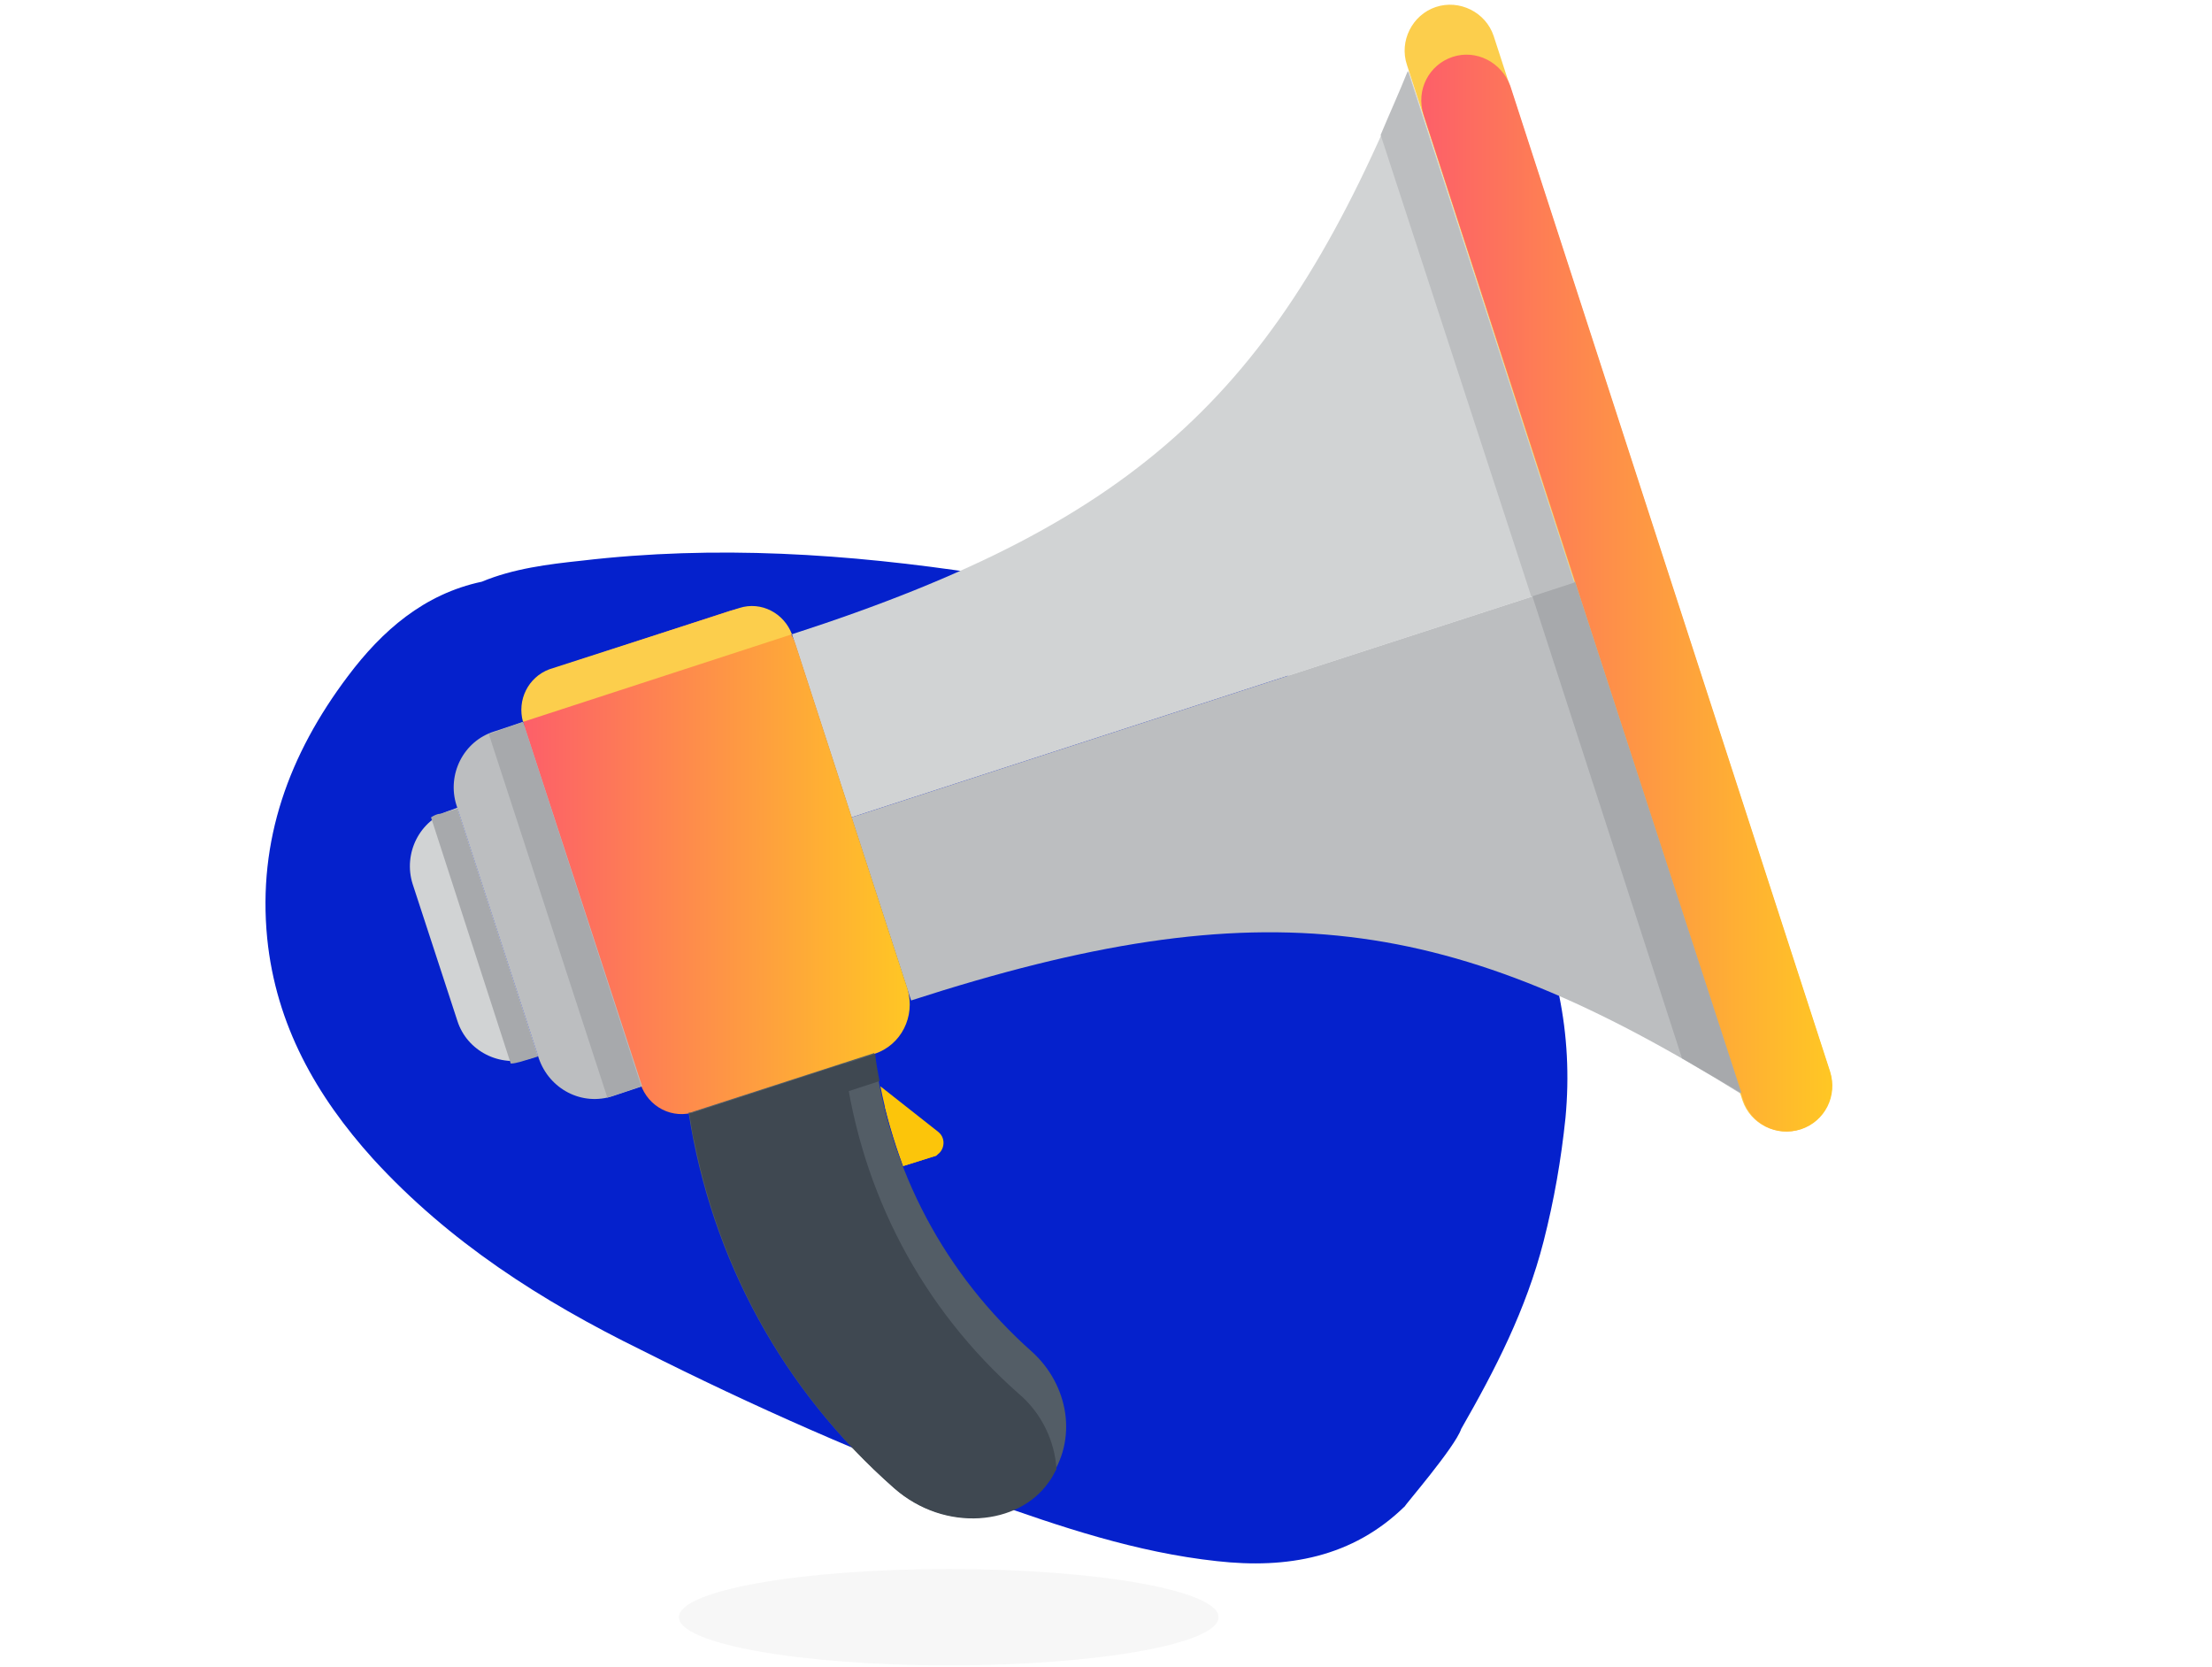 <svg xmlns="http://www.w3.org/2000/svg" width="252.5" height="190.3" viewBox="495.5 345.6 252.5 190.3"><path fill="#0521CC" d="M662.3 508.7c3.9-6.8 7.4-13.6 9.4-21.4 1.2-4.7 2-9.3 2.5-14.1.9-9.6-1-18.6-5.5-27.2-1.9-3.6-18.5-28.1-61.3-34.9-15.1-2.3-30.2-3.3-45.5-1.5-3.8.4-7.8.9-11.4 2.4-6.6 1.4-11.4 5.6-15.3 10.8-6.7 8.9-10.3 18.7-9.2 29.9 1 9.9 5.6 18 12.1 25.2 8.7 9.5 19.2 16.2 30.6 21.8 12.7 6.4 25.8 12.2 39.2 17.1 8.7 3.1 17.3 6 26.5 7 8 .9 15.5-.4 21.5-6.3-.2.1 5.7-6.7 6.4-8.8z"/><ellipse opacity=".05" fill="#555D60" cx="603.8" cy="530.2" rx="30.8" ry="5.5"/><path fill="#D1D3D4" d="M675.3 412.1l-82.6 26.8-6.8-20.9c40.2-13 55.7-28.2 70.4-64.3l19 58.4z"/><path fill="#BCBEC0" d="M675.3 412.1l-82.6 26.8 6.8 20.9c40.2-13 61.7-9.9 94.8 10.7l-19-58.4z"/><linearGradient id="a" gradientUnits="userSpaceOnUse" x1="555.283" y1="443.954" x2="599.379" y2="443.954"><stop offset="0" stop-color="#FD5F69"/><stop offset="1" stop-color="#FFC724"/></linearGradient><path fill="url(#a)" d="M574.9 472.5l20.4-6.6c3.1-1 4.7-4.3 3.8-7.4l-12.8-39.4c-1-3.1-4.3-4.7-7.4-3.8l-19.6 6.4c-3.1 1-4.8 4.3-3.8 7.4l13.1 40.2c.9 2.7 3.7 4.1 6.3 3.2z"/><path fill="#BCBEC0" d="M565.5 470.7l3.3-1.1-13.6-41.6-3.3 1.1c-3.5 1.1-5.4 4.9-4.3 8.4l9.4 28.9c1.2 3.5 4.9 5.5 8.5 4.3z"/><path fill="#A7A9AC" d="M551.3 429.4l13.5 41.4v.1l3.9-1.3-13.5-41.6-3.9 1.4c0-.1 0-.1 0 0z"/><path fill="#D1D3D4" d="M556.1 466.4l.8-.3-9.2-28.3-.8.3c-3.5 1.1-5.4 4.9-4.3 8.4l5.1 15.6c1.1 3.5 4.9 5.4 8.4 4.3z"/><path fill="#A7A9AC" d="M544.7 438.9l9.1 28.1c.4 0 .7-.1 1.1-.2l2-.6-9.2-28.3-2 .6c-.3 0-.7.2-1 .4z"/><path fill="#535D66" d="M613.3 499.9c-9.9-8.8-16.3-20.7-18-34.1l-20.7 6.7c-.2.1-.4.1-.5.1 2.6 16.8 10.8 31.7 23.4 42.8 5.8 5.1 14.2 4.3 17.6-.7 3.6-4.8 2.3-11.1-1.8-14.8z"/><path fill="#3F4851" d="M611.8 504.7c-11-9.7-18-22.9-19.9-37.7l-17.2 5.6c-.2.1-.4.1-.5.1 2.6 16.8 10.8 31.7 23.4 42.8 5.8 5.1 14.2 4.2 17.6-.7.4-.5.6-1 .9-1.5-.2-3.2-1.7-6.4-4.3-8.6z"/><path fill="#3F4851" d="M575.7 475.6l20.2-6.6c-.2-1-.4-2.1-.5-3.1l-20.7 6.7c-.2.1-.4.1-.5.1.2 1 .3 2 .5 3 .3 0 .6 0 1-.1z"/><path fill="#FCC50A" d="M598.6 478.7l3.5-1.1c1.2-.4 1.5-2 .5-2.8l-6.6-5.2c.6 3.1 1.5 6.2 2.6 9.1z"/><path fill="#FCC50A" d="M596.5 471.9c.6 2.3 1.3 4.6 2.1 6.8l3.5-1.1c.2 0 .3-.1.4-.2 0-.5-.2-.9-.6-1.3l-5.4-4.2z"/><path fill="#FCCE4C" d="M701 474.5c-2.7.9-5.7-.6-6.6-3.3L656.1 353c-.9-2.7.6-5.7 3.3-6.6 2.7-.9 5.7.6 6.6 3.3L704.4 468c.8 2.7-.7 5.6-3.4 6.5z"/><linearGradient id="b" gradientUnits="userSpaceOnUse" x1="657.662" y1="413.297" x2="704.612" y2="413.297"><stop offset="0" stop-color="#FD5F69"/><stop offset="1" stop-color="#FFC724"/></linearGradient><path fill="url(#b)" d="M661.3 352.1c-2.7.9-4.2 3.8-3.3 6.6l36.5 112.5c.9 2.7 3.8 4.2 6.6 3.3 2.7-.9 4.2-3.8 3.3-6.6l-36.5-112.5c-1-2.7-3.9-4.2-6.6-3.3z"/><path fill="#A7A9AC" d="M687.5 466.4c2.2 1.3 4.5 2.6 6.8 4l-19-58.4-4.9 1.6 17.1 52.8z"/><path fill="#BCBEC0" d="M670.3 413.7l4.9-1.6-19-58.4c-1 2.5-2.1 4.9-3.1 7.3l17.2 52.7z"/><path fill="#FCCE4C" d="M555.2 428l30.7-10c-.9-2.4-3.5-3.8-6-3l-21.7 7c-2.4.9-3.7 3.5-3 6z"/></svg>